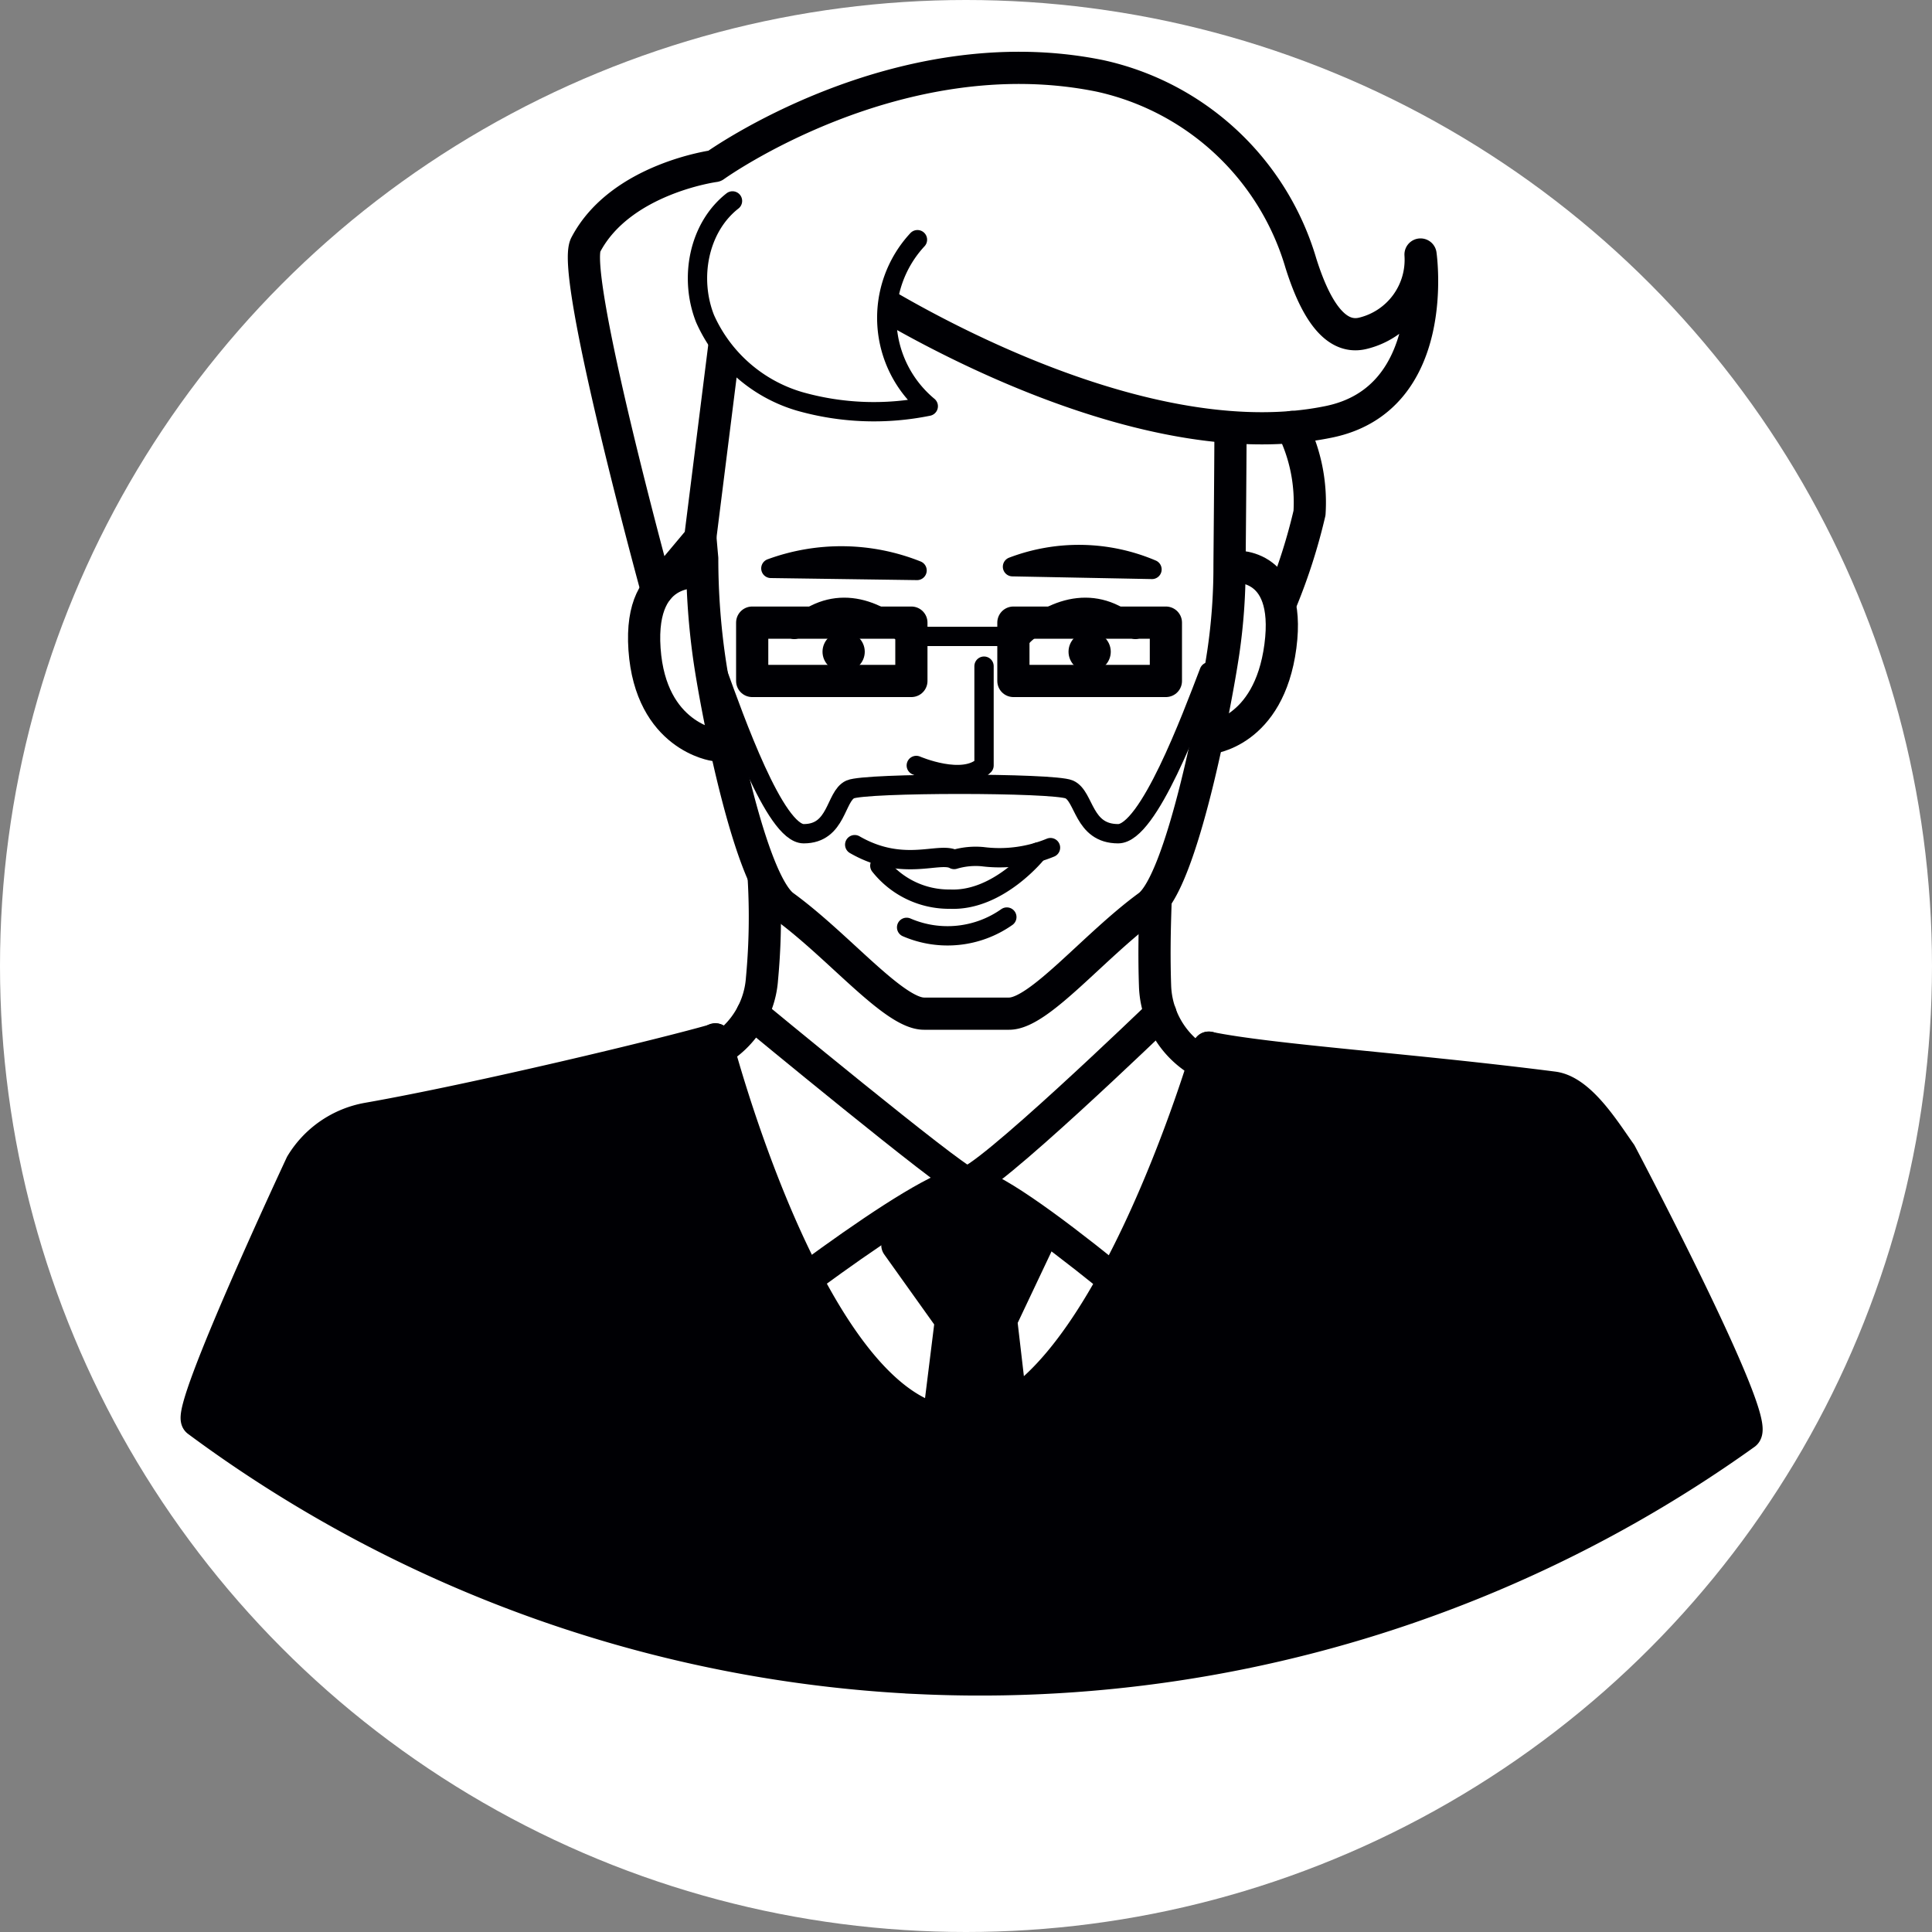<svg id="Layer_1" data-name="Layer 1" xmlns="http://www.w3.org/2000/svg" viewBox="0 0 150 150"><rect x="0" y="0" width="150" height="150" fill="#808080" stroke="none"/><defs><style>.cls-1,.cls-2,.cls-5,.cls-8{fill:#fff;}.cls-2,.cls-3,.cls-4,.cls-6,.cls-8{stroke:#000004;}.cls-2,.cls-3,.cls-4,.cls-5,.cls-6,.cls-8{stroke-linecap:round;stroke-linejoin:round;}.cls-2,.cls-3,.cls-5,.cls-6{stroke-width:2.5px;}.cls-3,.cls-7{fill:#000004;}.cls-4,.cls-6{fill:none;}.cls-4,.cls-8{stroke-width:1.5px;}.cls-5{stroke:#fff;}</style></defs><title>avatar33</title><circle class="cls-1" cx="75" cy="75" r="75"/><path class="cls-2" d="M95.63,44s4.67-.59,3.78,6.17-5.53,7.14-5.53,7.14"/><path class="cls-2" d="M54.57,44.45s-5-.85-4.53,5.95,5.46,7.45,5.46,7.45"/><path class="cls-2" d="M54.39,82.15A7,7,0,0,0,59.16,76a51.5,51.5,0,0,0-.1-10.58l30.79-.64c0,3.8-.33,7.21-.17,11.82a7.07,7.07,0,0,0,5.22,6.54"/><path class="cls-2" d="M83.67,16.89A11.5,11.5,0,0,1,95.55,28.46c0,7-.09,14.72-.09,15.57h0a45.59,45.59,0,0,1-.48,6.6c-.62,4.17-3.22,17.82-5.83,19.72-4.22,3.09-8.46,8.35-10.8,8.35H71.74c-2.35,0-6.63-5.26-10.88-8.35-2.63-1.9-5.15-14.9-5.77-19.1a54.79,54.79,0,0,1-.57-7.89s-.67-7.32-1-14.12A11.14,11.14,0,0,1,64.27,17.53Z"/><path class="cls-3" d="M93.83,81.34c4.87,1,15.69,1.68,26.77,3.1,2.1.27,4,3.4,5.22,5.11,0,0,11,20.83,9.67,21.77a102,102,0,0,1-120.15-1c-.94-.7,8.05-19.92,8.05-19.92a7.57,7.57,0,0,1,5.18-3.55c8.32-1.46,23.09-5,27-6.14,0,0,7.74,30.13,19.11,29.76C85.51,110.11,93.83,81.34,93.83,81.34Z"/><path class="cls-4" d="M66.36,65.58c3.76,2.17,6.58.51,7.72,1.15a5.84,5.84,0,0,1,2.2-.22,10.4,10.4,0,0,0,5.28-.7"/><path class="cls-4" d="M68.31,67.21a6.85,6.85,0,0,0,5.46,2.6c3.8.16,6.8-3.65,6.8-3.65"/><line class="cls-5" x1="70.39" y1="99.25" x2="77.73" y2="99.25"/><path class="cls-6" d="M58.41,78.7S73.84,91.45,75,91.8,90.1,78.7,90.1,78.7"/><path class="cls-6" d="M55.53,80.69s-3.93,17.06,1,23.22c0,0,15.25-12.11,18.51-12.11s19.36,14.28,19.36,14.28.13-17-.53-24.74"/><polygon class="cls-3" points="69.67 96.67 73.83 102.5 70.39 130.22 80.96 130.22 77.73 102.5 80.49 96.67 75 91.8 69.67 96.67"/><path class="cls-4" d="M79.36,49.41c2.66-2.5,6-3.26,8.79-.54"/><path class="cls-4" d="M70.39,49.41c-2.64-2.5-5.91-3.26-8.72-.54"/><ellipse class="cls-7" cx="65.5" cy="50.6" rx="1.64" ry="1.57"/><ellipse class="cls-7" cx="84.6" cy="50.6" rx="1.64" ry="1.57"/><path class="cls-8" d="M70.39,72a8,8,0,0,0,7.78-.8"/><path class="cls-4" d="M89.44,44.21A14.49,14.49,0,0,0,78.61,44Z"/><path class="cls-4" d="M71.2,44.29a15.86,15.86,0,0,0-11.35-.16Z"/><path class="cls-2" d="M51,45.82S44.27,21.26,45.48,19c2.7-5.14,10-6.11,10-6.11s14.18-10.2,29.91-7A20.93,20.93,0,0,1,101,20.43c1,3.18,2.5,6,4.8,5.45a5.87,5.87,0,0,0,4.49-6.12s1.64,11.24-7.17,13C87.2,36,66.36,22.21,66.36,22.21l-10,3.67-2,15.93Z"/><path class="cls-8" d="M56.87,15.6c-2.64,2.07-3.37,6-2.13,9.14a11.61,11.61,0,0,0,7.33,6.42,21.13,21.13,0,0,0,10,.38,8.92,8.92,0,0,1-.84-12.93"/><path class="cls-2" d="M100.31,33.15a13.07,13.07,0,0,1,1.36,6.68,44.25,44.25,0,0,1-2.14,6.72"/><rect class="cls-6" x="58.4" y="48.34" width="12.36" height="4.53"/><rect class="cls-6" x="78.68" y="48.34" width="11.84" height="4.53"/><line class="cls-4" x1="70.39" y1="49.41" x2="79.36" y2="49.41"/><path class="cls-4" d="M71.14,59.43s3.66,1.59,5.26,0V51.72"/><path class="cls-4" d="M93.88,52.16c-1.39,3.63-4.72,12.57-7.07,12.57-2.74,0-2.59-2.91-3.8-3.44s-15.83-.53-17,0-1,3.44-3.61,3.44c-2.24,0-5.39-8.94-6.71-12.57"/></svg>